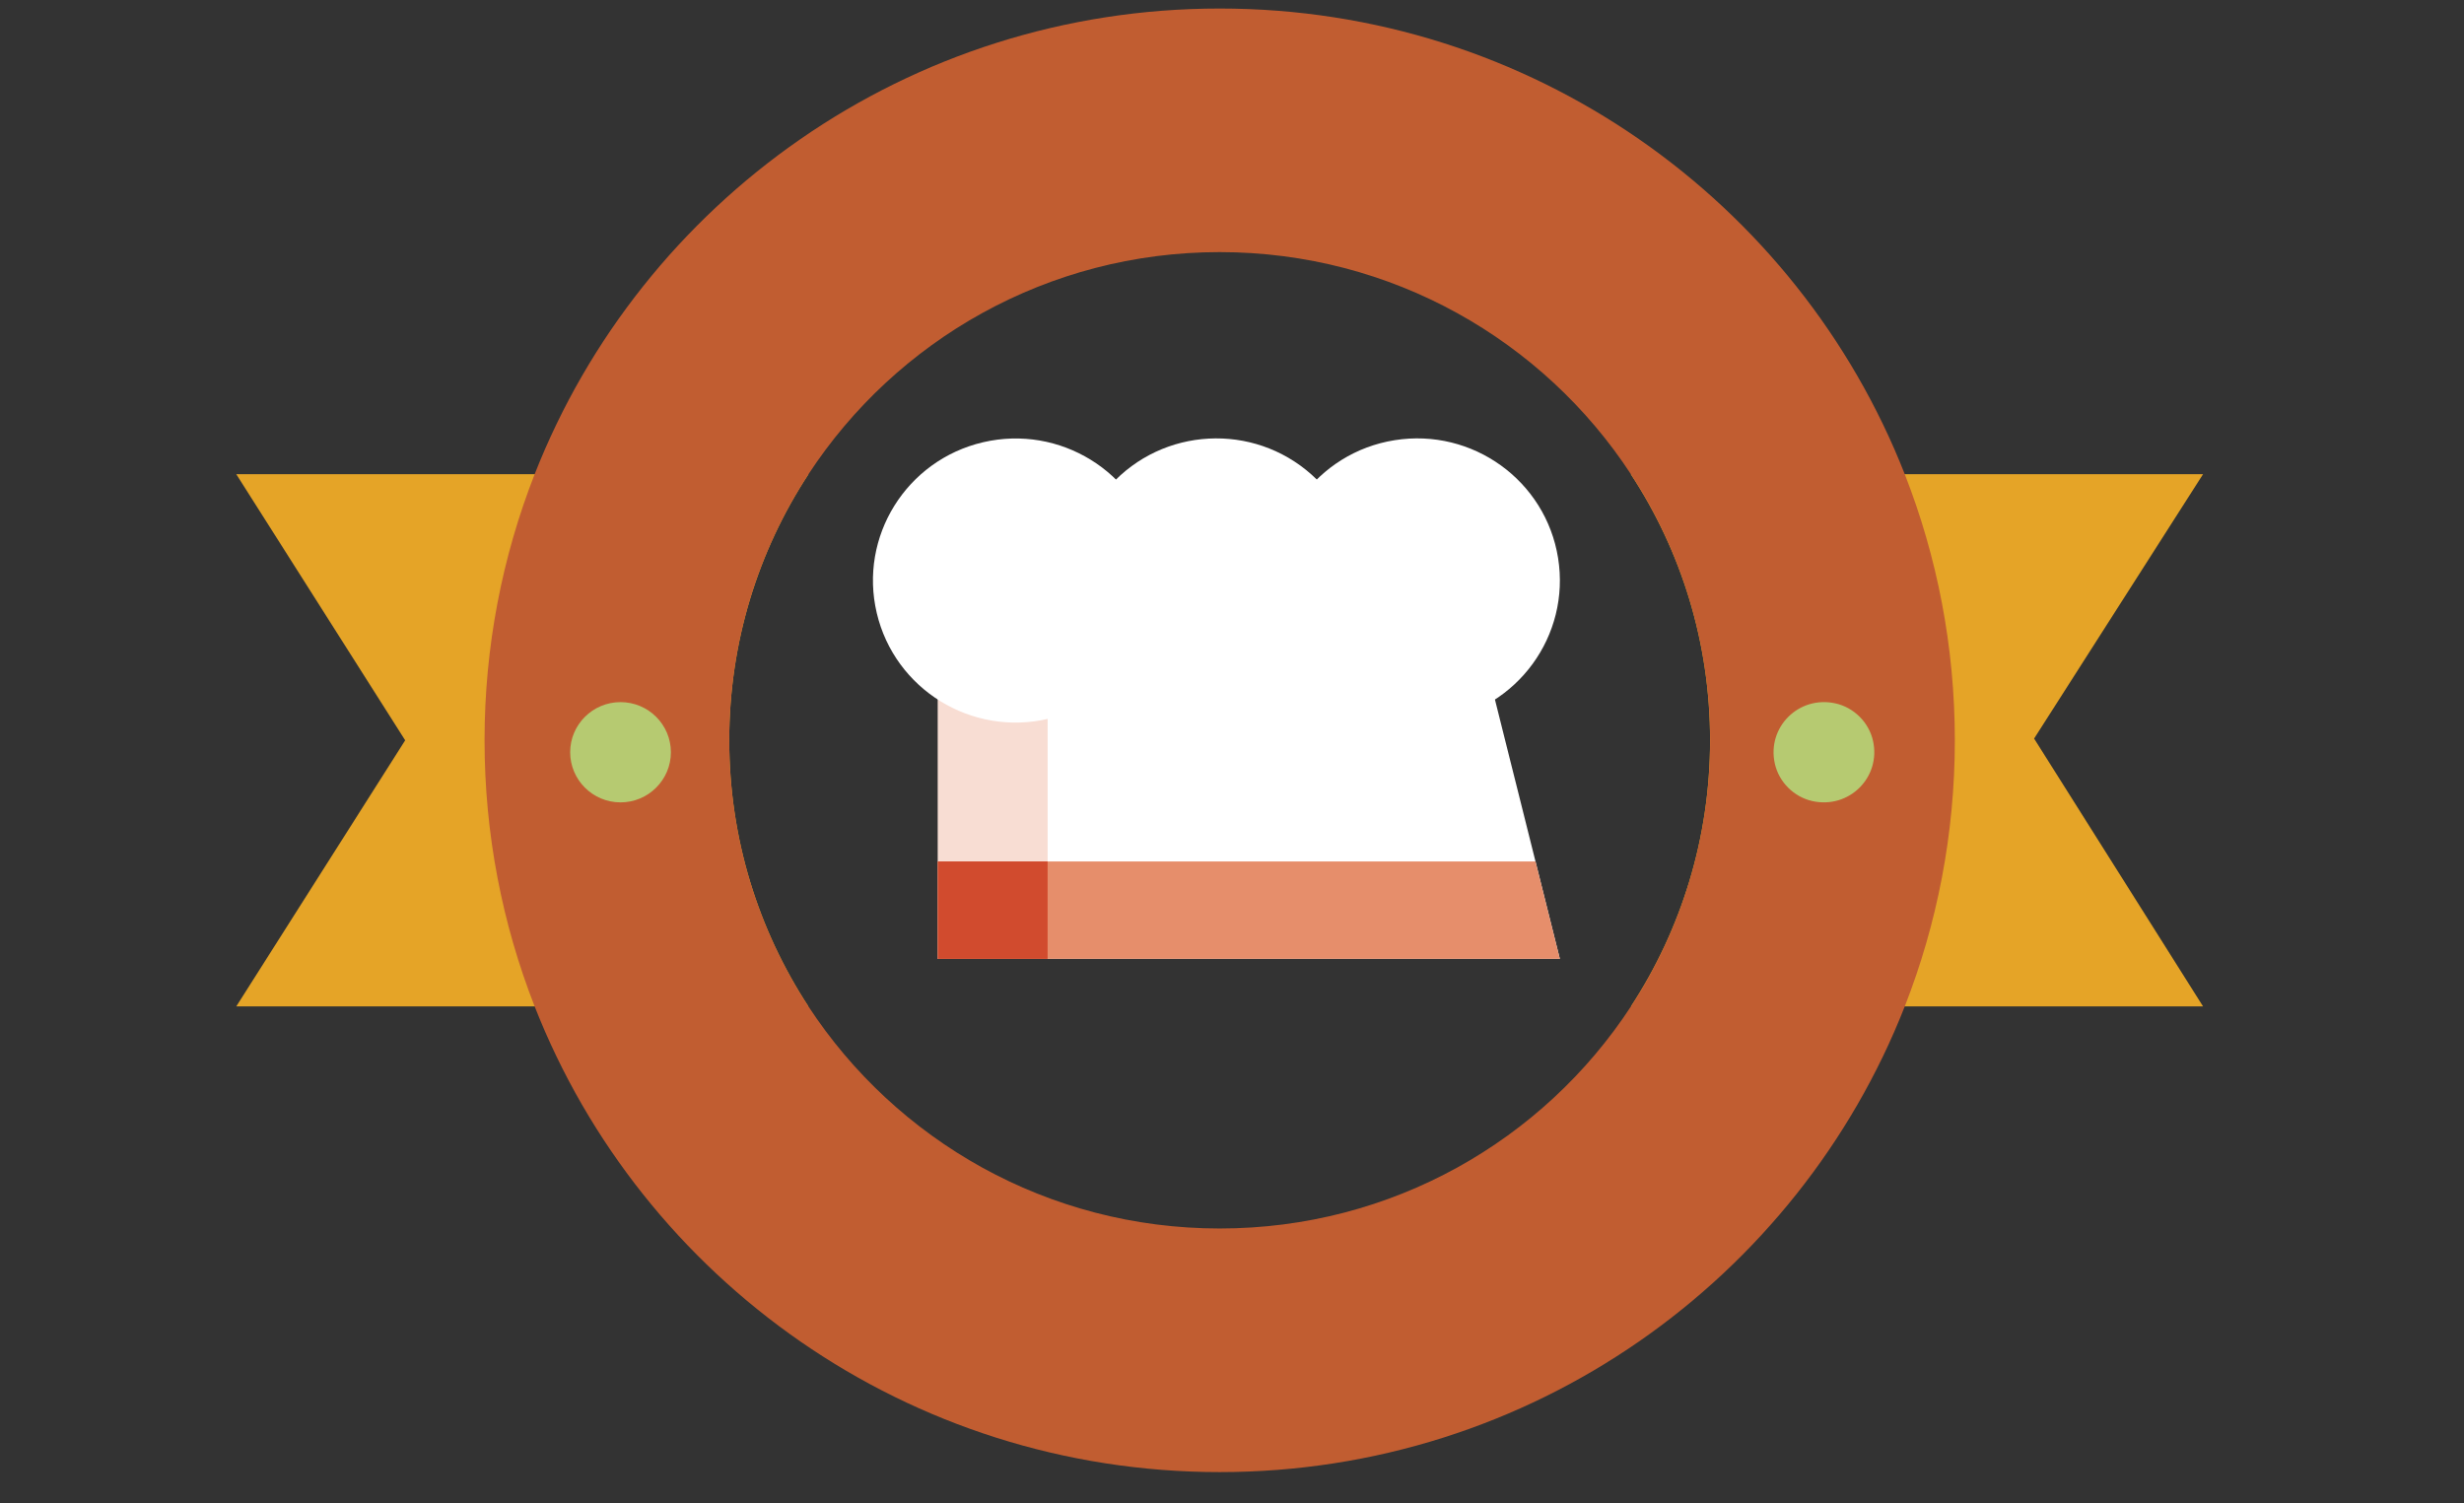 <svg width="100" height="61" viewBox="0 0 100 61" fill="none" xmlns="http://www.w3.org/2000/svg">
<rect x="0" y="0" width="100" height="61" fill="#333333" stroke="none"/>
<path d="M38.059 25.408V38.915H63.306L62.317 34.962L61.579 32.013L61.259 30.739L60.288 26.858L60.065 25.969L59.925 25.408H38.059Z" fill="white"/>
<path opacity="0.3" d="M38.059 38.915H42.517V28.022H38.059V38.915Z" fill="#E68E6B"/>
<path d="M63.306 38.915L62.317 34.962H38.059V38.915" fill="#E68E6B"/>
<path d="M58.428 29.249C61.587 28.747 63.738 25.792 63.234 22.648C62.73 19.505 59.761 17.363 56.603 17.865C53.445 18.366 51.294 21.322 51.798 24.465C52.302 27.609 55.27 29.751 58.428 29.249Z" fill="white"/>
<path d="M53.677 27.406C55.812 25.036 55.613 21.392 53.233 19.266C50.852 17.14 47.191 17.338 45.056 19.708C42.92 22.078 43.119 25.722 45.5 27.848C47.88 29.973 51.541 29.775 53.677 27.406Z" fill="white"/>
<path d="M42.541 29.173C45.655 28.447 47.587 25.345 46.857 22.245C46.127 19.146 43.011 17.223 39.897 17.949C36.784 18.676 34.852 21.778 35.582 24.877C36.312 27.977 39.428 29.9 42.541 29.173Z" fill="white"/>
<path d="M42.516 38.915V34.962H38.059V38.915" fill="#D14B2E"/>
<path d="M32.811 19.246C30.775 22.352 29.596 26.059 29.596 30.046C29.596 34.033 30.779 37.739 32.807 40.845H9.589L16.444 30.046L9.589 19.246H32.811Z" fill="#E5A427"/>
<path d="M82.553 29.975L89.409 40.845H66.191C68.219 37.739 69.402 34.033 69.402 30.046C69.402 26.059 68.223 22.352 66.186 19.246H89.409L82.553 29.975Z" fill="#E5A427"/>
<path d="M77.304 19.246C72.961 8.182 62.152 0.346 49.501 0.346C36.849 0.346 26.04 8.182 21.698 19.246C20.387 22.593 19.665 26.236 19.665 30.046C19.665 33.855 20.387 37.498 21.698 40.845C26.04 51.91 36.849 59.746 49.501 59.746C62.152 59.746 72.961 51.91 77.304 40.845C78.614 37.498 79.336 33.855 79.336 30.046C79.336 26.236 78.614 22.593 77.304 19.246ZM66.189 40.849C62.64 46.275 56.491 49.859 49.501 49.859C42.51 49.859 36.365 46.275 32.812 40.849C32.812 40.849 32.812 40.845 32.808 40.845C30.78 37.739 29.597 34.033 29.597 30.046C29.597 26.059 30.776 22.352 32.812 19.246C36.361 13.821 42.51 10.232 49.501 10.232C56.491 10.232 62.64 13.821 66.189 19.246C68.225 22.352 69.404 26.059 69.404 30.046C69.404 34.033 68.221 37.739 66.193 40.845C66.189 40.845 66.189 40.849 66.189 40.849Z" fill="#C15D31"/>
<path d="M74.49 28.547C73.002 28.218 71.7 29.514 72.031 30.994C72.198 31.741 72.802 32.344 73.553 32.512C75.043 32.845 76.349 31.545 76.014 30.062C75.846 29.316 75.24 28.713 74.49 28.547Z" fill="#B6CA71"/>
<path d="M25.184 28.496C24.057 28.496 23.14 29.408 23.14 30.53C23.14 31.652 24.057 32.565 25.184 32.565C26.311 32.565 27.228 31.652 27.228 30.53C27.228 29.408 26.311 28.496 25.184 28.496Z" fill="#B6CA71"/>
</svg>

